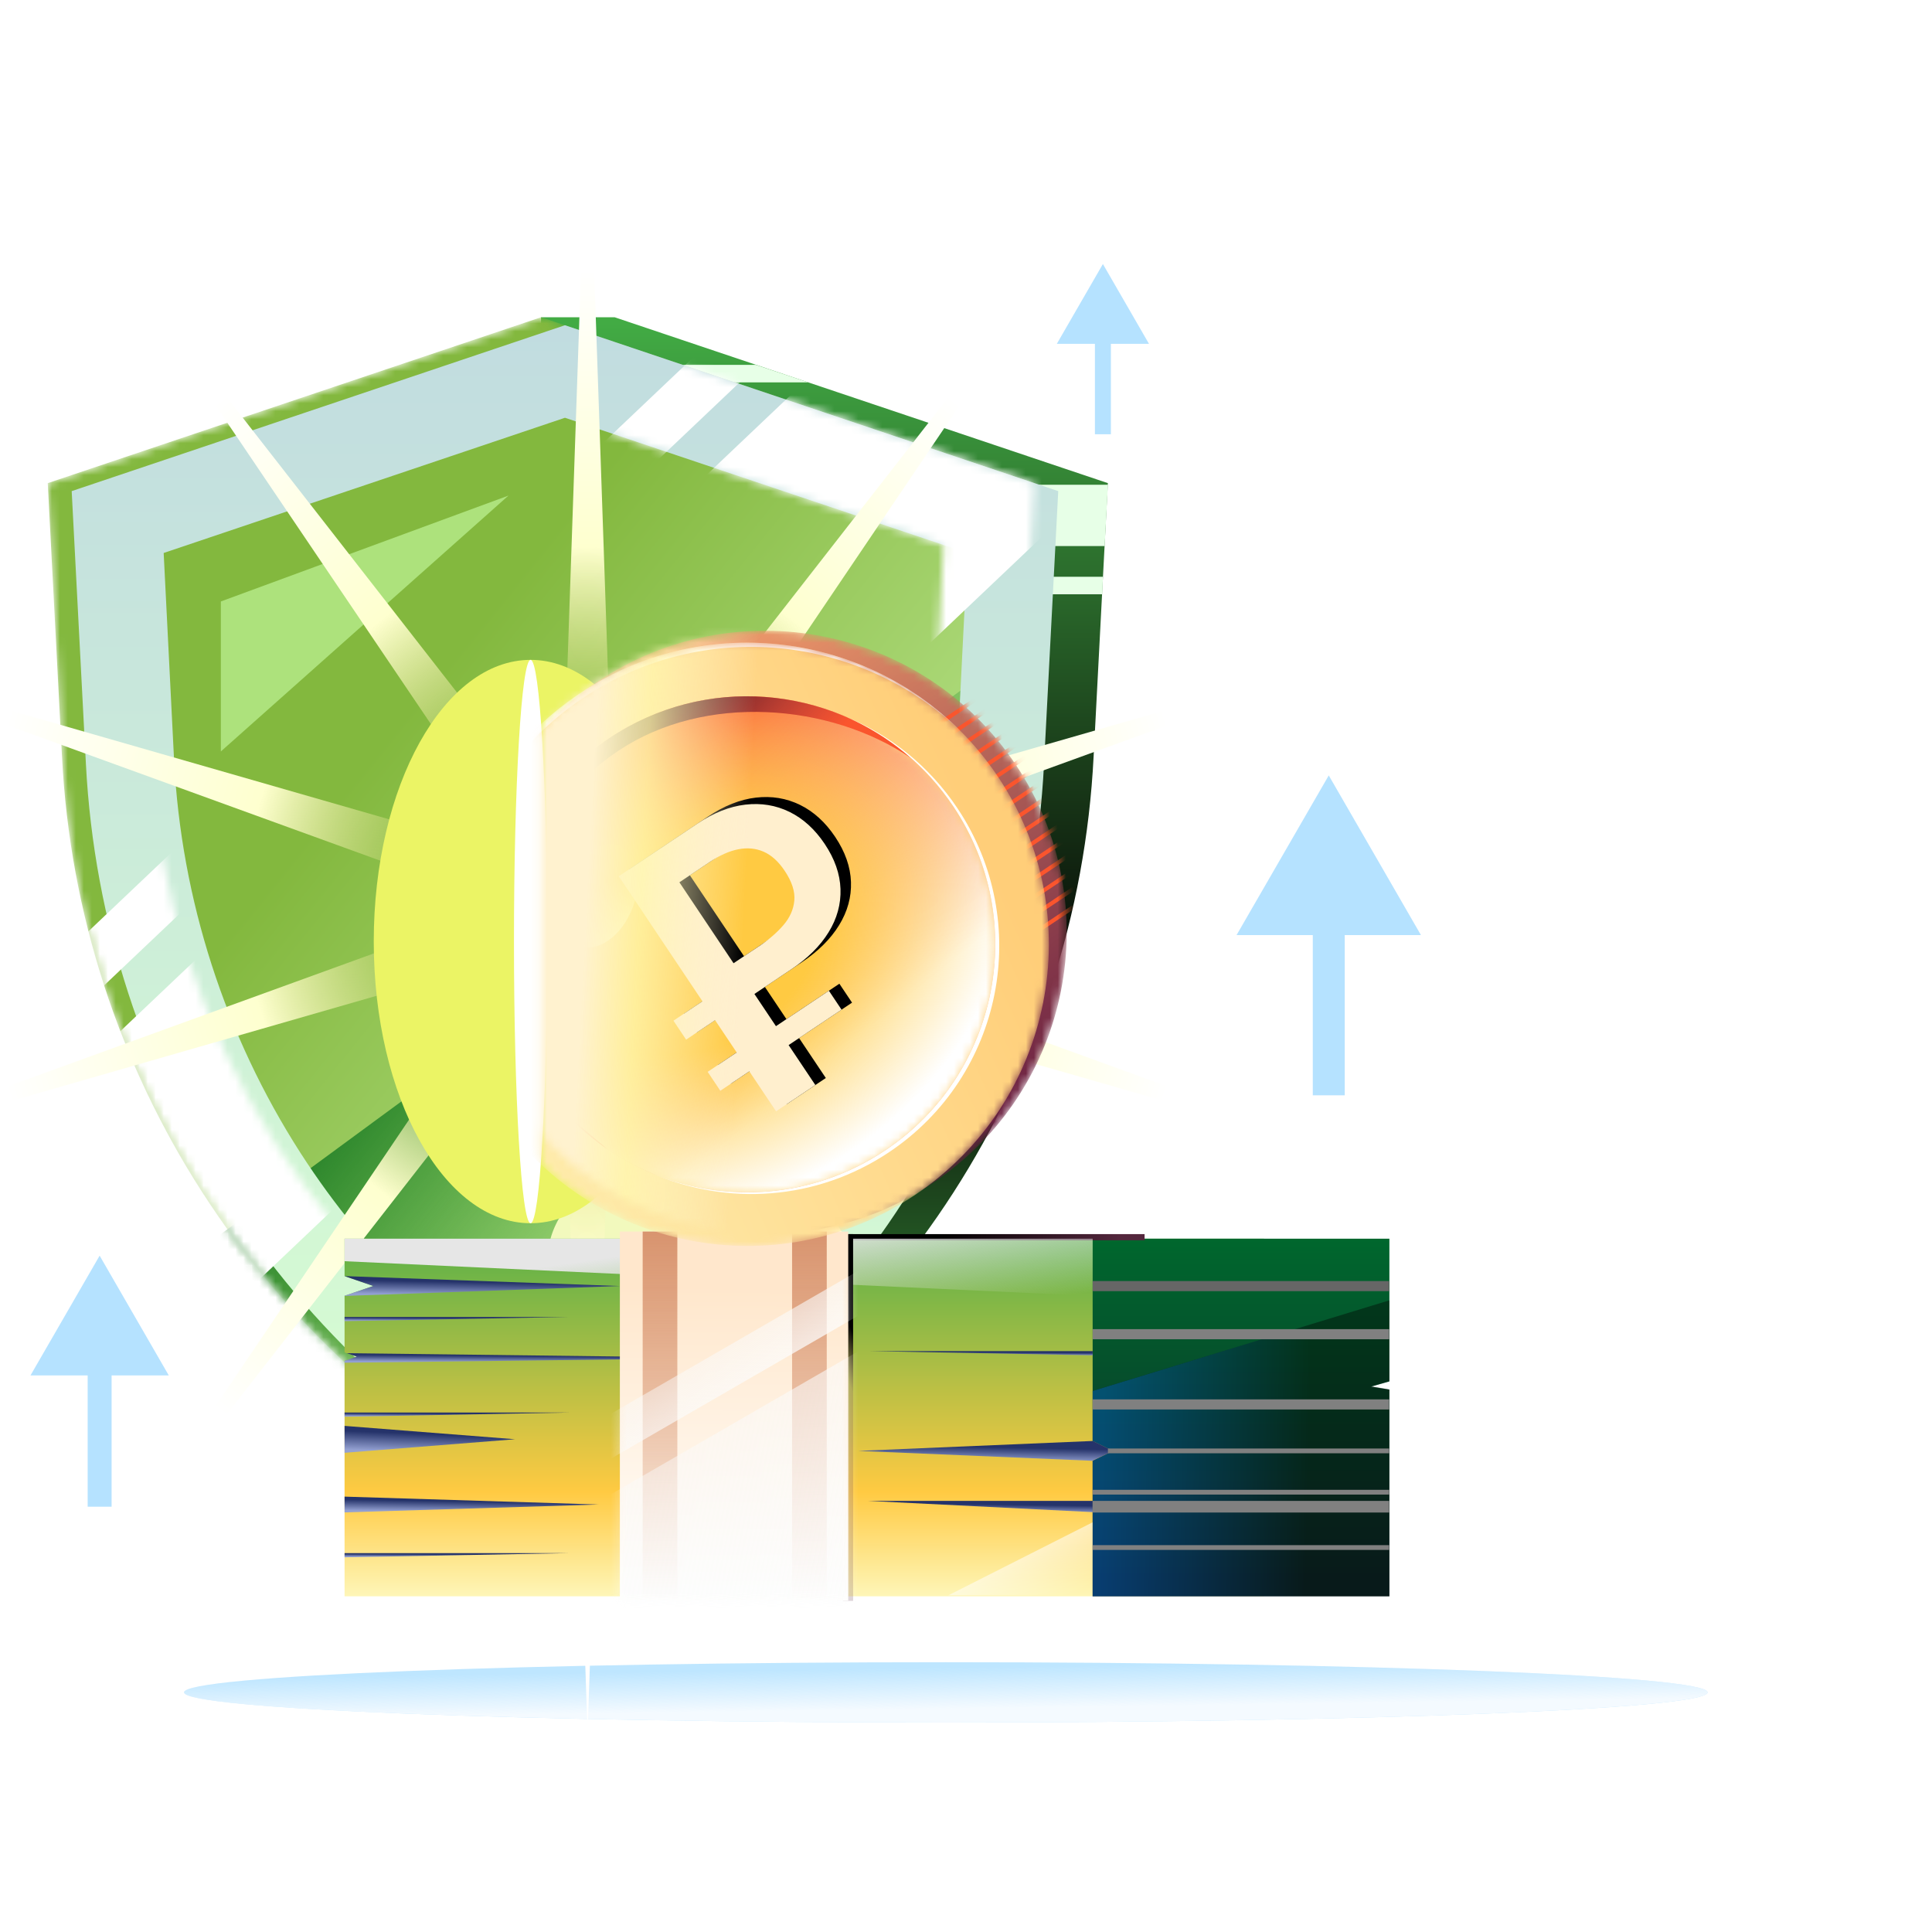 <svg width="242" height="242" viewBox="0 0 242 242" fill="none" xmlns="http://www.w3.org/2000/svg">
<g clip-path="url(#clip0_20737_43172)">
<g filter="url(#filter0_f_20737_43172)">
<path d="M118.472 215.761C171.172 215.761 213.893 214.07 213.893 211.984C213.893 209.898 171.172 208.207 118.472 208.207C65.772 208.207 23.051 209.898 23.051 211.984C23.051 214.07 65.772 215.761 118.472 215.761Z" fill="#BEE6FF"/>
<path d="M118.472 215.761C171.172 215.761 213.893 214.07 213.893 211.984C213.893 209.898 171.172 208.207 118.472 208.207C65.772 208.207 23.051 209.898 23.051 211.984C23.051 214.07 65.772 215.761 118.472 215.761Z" fill="url(#paint0_linear_20737_43172)"/>
</g>
<g filter="url(#filter1_f_20737_43172)">
<path d="M138.148 33.07L132.375 43.07L143.922 43.07L138.148 33.07ZM139.148 54.393L139.148 42.07L137.148 42.07L137.148 54.393L139.148 54.393Z" fill="#B5E2FF"/>
</g>
<path d="M12.48 157.282L3.82 172.282L21.141 172.282L12.48 157.282ZM13.98 188.728L13.98 170.782L10.98 170.782L10.98 188.728L13.98 188.728Z" fill="#B5E2FF"/>
<path d="M166.438 97.127L154.89 117.127L177.985 117.127L166.438 97.127ZM168.438 137.198L168.438 115.127L164.438 115.127L164.438 137.198L168.438 137.198Z" fill="#B5E2FF"/>
<path d="M76.982 39.737H67.769V44.332L15.195 60.516L16.978 94.735C18.761 128.886 40.475 159.951 67.769 179.563V187.998H76.982C112.162 169.757 134.997 134.303 136.986 94.735L138.769 60.516L76.982 39.737Z" fill="url(#paint1_linear_20737_43172)"/>
<path d="M52.773 47.898H101.257L94.673 45.703H59.288L52.773 47.898Z" fill="#E7FFE7"/>
<path d="M49.418 167.768C52.092 170.443 54.904 172.98 57.921 175.449H96.118C99.067 173.048 101.878 170.443 104.622 167.768H49.418Z" fill="#E7FFE7"/>
<path d="M53.609 60.721V68.402H138.369L138.781 60.721H53.609Z" fill="#E7FFE7"/>
<path d="M86.932 182.169C88.029 181.483 89.058 180.729 90.155 179.975H63.273V182.169H86.932Z" fill="#E7FFE7"/>
<path d="M64.773 72.242V74.437H138.081L138.15 72.242H64.773Z" fill="#E7FFE7"/>
<mask id="mask0_20737_43172" style="mask-type:alpha" maskUnits="userSpaceOnUse" x="5" y="39" width="125" height="149">
<path d="M67.767 187.998C102.947 169.757 125.782 134.303 127.771 94.735L129.554 60.516L67.767 39.737L5.98 60.516L7.763 94.735C9.752 134.303 32.657 169.757 67.767 187.998Z" fill="#42AB44"/>
</mask>
<g mask="url(#mask0_20737_43172)">
<path d="M67.767 187.998C102.947 169.757 125.782 134.303 127.771 94.735L129.554 60.516L67.767 39.737L5.98 60.516L7.763 94.735C9.752 134.303 32.657 169.757 67.767 187.998Z" fill="url(#paint2_linear_20737_43172)"/>
<g style="mix-blend-mode:screen">
<path d="M124.749 117.571L131.745 78.101L14.797 164.036L76.982 199.909L124.749 117.571Z" fill="url(#paint3_linear_20737_43172)"/>
</g>
</g>
<g filter="url(#filter2_d_20737_43172)">
<path d="M67.767 51.327L118.171 68.265L116.868 94.186C115.976 111.673 110.49 128.68 101.027 143.424C92.592 156.522 81.208 167.494 67.836 175.449C54.464 167.494 43.08 156.522 34.645 143.424C25.182 128.68 19.696 111.673 18.804 94.186L17.501 68.265L67.767 51.327ZM67.767 39.737L5.98 60.516L7.763 94.735C9.821 134.235 32.657 169.757 67.767 187.998C102.947 169.757 125.782 134.303 127.771 94.735L129.554 60.516L67.767 39.737Z" fill="url(#paint4_linear_20737_43172)"/>
</g>
<g filter="url(#filter3_f_20737_43172)">
<path d="M27.664 75.338V94.125L63.691 62.076L27.664 75.338Z" fill="#ADE27C"/>
</g>
<g filter="url(#filter4_f_20737_43172)">
<path d="M68.543 158.131V169.246L104.57 137.197L75.743 147.809C71.417 149.401 68.543 153.522 68.543 158.131Z" fill="#F2F9BD"/>
</g>
<mask id="mask1_20737_43172" style="mask-type:alpha" maskUnits="userSpaceOnUse" x="5" y="39" width="125" height="149">
<path d="M67.767 51.327L118.171 68.265L116.868 94.186C115.976 111.673 110.49 128.68 101.027 143.424C92.592 156.522 81.208 167.494 67.836 175.449C54.464 167.494 43.08 156.522 34.645 143.424C25.182 128.68 19.696 111.673 18.804 94.186L17.501 68.265L67.767 51.327ZM67.767 39.737L5.98 60.516L7.763 94.735C9.821 134.235 32.657 169.757 67.767 187.998C102.947 169.757 125.782 134.303 127.771 94.735L129.554 60.516L67.767 39.737Z" fill="url(#paint5_linear_20737_43172)"/>
</mask>
<g mask="url(#mask1_20737_43172)">
<rect x="100.117" y="32.163" width="6.27" height="138.152" transform="rotate(46.501 100.117 32.163)" fill="white"/>
<rect x="112.988" y="36.252" width="34.545" height="161.296" transform="rotate(46.501 112.988 36.252)" fill="white"/>
</g>
<g style="mix-blend-mode:overlay" filter="url(#filter5_f_20737_43172)">
<path d="M73.601 9.857L76.817 103.6L134.488 29.629L81.97 107.365L172.132 81.453L83.944 113.468L172.132 145.483L81.97 119.535L134.488 197.27L76.817 123.299L73.601 217.042L70.385 123.299L12.714 197.27L65.232 119.535L-24.93 145.483L63.222 113.468L-24.93 81.453L65.232 107.365L12.714 29.629L70.385 103.6L73.601 9.857Z" fill="url(#paint6_radial_20737_43172)"/>
</g>
<path d="M43.16 155.157V159.842L46.76 161.085L43.16 162.304V169.403L44.696 169.929L43.16 170.455V199.95H158.318V155.157H43.16Z" fill="url(#paint7_linear_20737_43172)"/>
<g style="mix-blend-mode:multiply">
<path d="M43.16 181.975V178.605L64.517 180.278L43.16 181.975Z" fill="url(#paint8_linear_20737_43172)"/>
</g>
<g style="mix-blend-mode:multiply">
<path d="M43.16 189.441V187.465L74.982 188.453L43.16 189.441Z" fill="url(#paint9_linear_20737_43172)"/>
</g>
<path d="M174.033 199.95H136.863V182.979L139.431 181.737L136.863 180.494V155.157H174.033V173.034L171.746 173.686L174.033 174.061V199.95Z" fill="url(#paint10_linear_20737_43172)"/>
<path d="M143.369 154.583H106.223V155.356H143.369V154.583Z" fill="url(#paint11_linear_20737_43172)"/>
<g style="mix-blend-mode:hard-light">
<path d="M136.865 155.157H43.16V157.978L136.865 162.328V155.157Z" fill="url(#paint12_linear_20737_43172)"/>
</g>
<path d="M136.864 199.83V190.681L118.781 199.83H136.864Z" fill="url(#paint13_linear_20737_43172)"/>
<path d="M106.859 200.524L106.859 154.583H105.588L105.588 200.524H106.859Z" fill="url(#paint14_linear_20737_43172)"/>
<g style="mix-blend-mode:multiply">
<path d="M43.16 159.842L46.76 161.085L43.16 162.304V162.328L77.643 161.085L43.16 159.842Z" fill="url(#paint15_linear_20737_43172)"/>
</g>
<g style="mix-blend-mode:multiply">
<path d="M136.863 180.494L139.431 181.737L136.863 182.956V182.979L107.492 181.737L136.863 180.494Z" fill="url(#paint16_linear_20737_43172)"/>
</g>
<g style="mix-blend-mode:multiply">
<path d="M43.448 169.499L44.696 169.929L43.16 170.455V170.694L92.544 170.097L43.448 169.499Z" fill="url(#paint17_linear_20737_43172)"/>
</g>
<g style="mix-blend-mode:multiply">
<path d="M43.16 165.483V164.958H71.332L43.16 165.483Z" fill="url(#paint18_linear_20737_43172)"/>
</g>
<g style="mix-blend-mode:multiply">
<path d="M136.866 169.762V169.236H108.719L136.866 169.762Z" fill="url(#paint19_linear_20737_43172)"/>
</g>
<g style="mix-blend-mode:multiply">
<path d="M136.866 189.409V187.999H108.719L136.866 189.409Z" fill="url(#paint20_linear_20737_43172)"/>
</g>
<g style="mix-blend-mode:multiply">
<path d="M43.16 177.458V176.933H71.332L43.16 177.458Z" fill="url(#paint21_linear_20737_43172)"/>
</g>
<g style="mix-blend-mode:multiply">
<path d="M43.16 195.067V194.542H71.332L43.16 195.067Z" fill="url(#paint22_linear_20737_43172)"/>
</g>
<path d="M106.248 154.263H77.644V200.499H106.248V154.263Z" fill="url(#paint23_linear_20737_43172)"/>
<path d="M84.843 154.263H80.5V200.499H84.843V154.263Z" fill="url(#paint24_linear_20737_43172)"/>
<path d="M103.558 154.263H99.215V200.499H103.558V154.263Z" fill="url(#paint25_linear_20737_43172)"/>
<g opacity="0.4">
<path d="M174.033 162.877L136.863 174.231V180.493L139.431 181.736L136.863 182.979V199.95H174.033V174.037L171.789 173.65L174.033 173.007V162.877Z" fill="black"/>
<path d="M174.033 162.877L136.863 174.231V180.493L139.431 181.736L136.863 182.979V199.95H174.033V174.037L171.789 173.65L174.033 173.007V162.877Z" fill="url(#paint26_linear_20737_43172)"/>
</g>
<mask id="mask2_20737_43172" style="mask-type:alpha" maskUnits="userSpaceOnUse" x="77" y="153" width="30" height="48">
<path d="M106.244 153.914H77.641V200.499H106.244V153.914Z" fill="url(#paint27_linear_20737_43172)"/>
</mask>
<g mask="url(#mask2_20737_43172)">
<rect x="2.648" y="219.782" width="175.325" height="4.868" transform="rotate(-30.027 2.648 219.782)" fill="url(#paint28_linear_20737_43172)"/>
<rect x="5.34" y="228.312" width="175.325" height="32.612" transform="rotate(-30.027 5.34 228.312)" fill="url(#paint29_linear_20737_43172)"/>
</g>
<g style="mix-blend-mode:multiply">
<path d="M174.009 187.999H136.863V189.457H174.009V187.999Z" fill="#808080"/>
</g>
<g style="mix-blend-mode:multiply">
<path d="M174.009 193.543H136.863V194.141H174.009V193.543Z" fill="#808080"/>
</g>
<g style="mix-blend-mode:multiply">
<path d="M174.009 186.612H136.863V187.209H174.009V186.612Z" fill="#808080"/>
</g>
<g style="mix-blend-mode:multiply">
<path d="M174.01 181.438H138.777V182.036H174.01V181.438Z" fill="#808080"/>
</g>
<g style="mix-blend-mode:multiply">
<path d="M174.009 175.283H136.863V176.55H174.009V175.283Z" fill="#808080"/>
</g>
<g style="mix-blend-mode:multiply">
<path d="M174.009 166.486H136.863V167.753H174.009V166.486Z" fill="#808080"/>
</g>
<g style="mix-blend-mode:multiply">
<path d="M174.009 160.463H136.863V161.73H174.009V160.463Z" fill="#666666"/>
</g>
<g style="mix-blend-mode:color-dodge" filter="url(#filter6_f_20737_43172)">
<ellipse cx="66.461" cy="117.938" rx="19.645" ry="35.284" fill="#EBF465"/>
</g>
<g filter="url(#filter7_d_20737_43172)">
<ellipse cx="66.461" cy="117.938" rx="2.082" ry="35.284" fill="white"/>
</g>
<mask id="mask3_20737_43172" style="mask-type:alpha" maskUnits="userSpaceOnUse" x="67" y="62" width="94" height="105">
<rect x="67.766" y="62.077" width="93.09" height="104.663" fill="#D9D9D9"/>
</mask>
<g mask="url(#mask3_20737_43172)">
<mask id="mask4_20737_43172" style="mask-type:alpha" maskUnits="userSpaceOnUse" x="58" y="79" width="76" height="76">
<path d="M116.84 148.189C134.182 136.586 138.834 113.121 127.231 95.78C115.628 78.438 92.164 73.786 74.822 85.389C57.48 96.992 52.828 120.456 64.431 137.798C76.034 155.14 99.499 159.792 116.84 148.189Z" fill="white"/>
</mask>
<g mask="url(#mask4_20737_43172)">
<path d="M116.84 148.189C134.182 136.586 138.834 113.121 127.231 95.78C115.628 78.438 92.164 73.786 74.822 85.389C57.48 96.992 52.828 120.456 64.431 137.798C76.034 155.14 99.499 159.792 116.84 148.189Z" fill="url(#paint30_linear_20737_43172)"/>
<path fill-rule="evenodd" clip-rule="evenodd" d="M114.185 93.272L126.418 85.088L126.135 84.665L113.902 92.85L114.185 93.272ZM115.239 94.847L127.471 86.662L127.189 86.24L114.956 94.424L115.239 94.847ZM128.525 88.237L116.293 96.422L116.01 95.999L128.242 87.815L128.525 88.237ZM117.346 97.997L129.579 89.812L129.296 89.39L117.064 97.574L117.346 97.997ZM130.633 91.387L118.4 99.572L118.117 99.149L130.35 90.965L130.633 91.387ZM119.454 101.147L131.686 92.962L131.404 92.54L119.171 100.724L119.454 101.147ZM132.74 94.537L120.508 102.722L120.225 102.299L132.457 94.115L132.74 94.537ZM121.561 104.297L133.794 96.112L133.511 95.689L121.279 103.874L121.561 104.297ZM134.848 97.687L122.615 105.871L122.332 105.449L134.565 97.264L134.848 97.687ZM123.669 107.446L135.901 99.262L135.619 98.839L123.386 107.024L123.669 107.446ZM136.955 100.837L124.722 109.021L124.44 108.599L136.672 100.414L136.955 100.837ZM125.776 110.596L138.009 102.412L137.726 101.989L125.494 110.174L125.776 110.596ZM139.063 103.987L126.83 112.171L126.547 111.749L138.78 103.564L139.063 103.987ZM127.884 113.746L140.116 105.561L139.834 105.139L127.601 113.324L127.884 113.746ZM141.17 107.136L128.937 115.321L128.655 114.898L140.887 106.714L141.17 107.136ZM129.991 116.896L142.224 108.711L141.941 108.289L129.709 116.473L129.991 116.896Z" fill="#FA552D"/>
</g>
<mask id="mask5_20737_43172" style="mask-type:alpha" maskUnits="userSpaceOnUse" x="55" y="80" width="77" height="77">
<path d="M114.606 149.685C131.948 138.081 136.6 114.617 124.997 97.275C113.394 79.933 89.929 75.281 72.588 86.884C55.246 98.487 50.594 121.952 62.197 139.294C73.8 156.635 97.264 161.288 114.606 149.685Z" fill="#91BD65"/>
</mask>
<g mask="url(#mask5_20737_43172)">
<path d="M114.606 149.685C131.948 138.081 136.6 114.617 124.997 97.275C113.394 79.933 89.929 75.281 72.588 86.884C55.246 98.487 50.594 121.952 62.197 139.294C73.8 156.635 97.264 161.288 114.606 149.685Z" fill="url(#paint31_linear_20737_43172)"/>
<path d="M74.866 116.504L50.487 110.376L47.201 117.067L67.587 121.861L74.866 116.504Z" fill="#FFCA42"/>
<path d="M74.866 116.504L50.487 110.376L47.201 117.067L67.587 121.861L74.866 116.504Z" fill="white"/>
<mask id="mask6_20737_43172" style="mask-type:alpha" maskUnits="userSpaceOnUse" x="62" y="87" width="63" height="63">
<path d="M110.877 144.1C125.136 134.559 128.961 115.266 119.42 101.006C109.88 86.747 90.586 82.922 76.327 92.462C62.067 102.003 58.242 121.297 67.783 135.556C77.323 149.816 96.617 153.641 110.877 144.1Z" fill="#91BD65"/>
</mask>
<g mask="url(#mask6_20737_43172)">
<path d="M110.877 144.1C125.136 134.559 128.961 115.266 119.42 101.006C109.88 86.747 90.586 82.922 76.327 92.462C62.067 102.003 58.242 121.297 67.783 135.556C77.323 149.816 96.617 153.641 110.877 144.1Z" fill="#FA552D"/>
<path d="M110.877 144.1C125.136 134.559 128.961 115.266 119.42 101.006C109.88 86.747 90.586 82.922 76.327 92.462C62.067 102.003 58.242 121.297 67.783 135.556C77.323 149.816 96.617 153.641 110.877 144.1Z" fill="url(#paint32_linear_20737_43172)"/>
<path d="M110.877 144.1C125.136 134.559 128.961 115.266 119.42 101.006C109.88 86.747 90.586 82.922 76.327 92.462C62.067 102.003 58.242 121.297 67.783 135.556C77.323 149.816 96.617 153.641 110.877 144.1Z" fill="url(#paint33_radial_20737_43172)"/>
</g>
<path d="M79.546 112.779C81.559 105.977 74.914 101.982 71.397 110.763C67.469 120.588 77.015 121.341 79.546 112.779Z" fill="#FFCA42"/>
<path d="M79.546 112.779C81.559 105.977 74.914 101.982 71.397 110.763C67.469 120.588 77.015 121.341 79.546 112.779Z" fill="url(#paint34_linear_20737_43172)"/>
<path d="M77.448 94.045C63.19 103.585 59.364 122.881 68.904 137.139C70.431 139.421 74.135 142.224 76.102 143.963C72.901 141.782 70.061 138.975 67.775 135.559C58.235 121.301 62.061 102.005 76.319 92.465C88.294 84.453 103.822 85.877 114.146 94.982C103.972 88.063 88.29 86.791 77.448 94.045Z" fill="#FA552D"/>
<path d="M77.448 94.045C63.19 103.585 59.364 122.881 68.904 137.139C70.431 139.421 74.135 142.224 76.102 143.963C72.901 141.782 70.061 138.975 67.775 135.559C58.235 121.301 62.061 102.005 76.319 92.465C88.294 84.453 103.822 85.877 114.146 94.982C103.972 88.063 88.29 86.791 77.448 94.045Z" fill="url(#paint35_linear_20737_43172)"/>
<path d="M62.412 139.612C51.065 122.267 55.778 98.978 73.046 87.424C88.1 77.352 107.758 79.502 120.306 91.554C107.815 79.047 87.835 76.683 72.588 86.884C55.246 98.487 50.594 121.952 62.197 139.294C62.268 139.4 62.34 139.506 62.412 139.612Z" fill="white"/>
<path d="M119.415 101.01C128.956 115.269 125.131 134.563 110.871 144.103C101.892 150.111 90.917 150.819 81.638 146.959C91.021 151.056 102.23 150.432 111.371 144.316C125.63 134.776 129.456 115.482 119.915 101.223C116.382 95.942 111.511 92.093 106.054 89.823C111.309 92.117 115.99 95.891 119.415 101.01Z" fill="white"/>
</g>
<path d="M103.434 135.037L98.522 138.323L90.887 126.912L87.253 129.343L85.666 126.972L89.3 124.54L78.822 108.879L88.666 102.292C90.7 100.931 92.703 100.137 94.679 99.908C96.654 99.679 98.494 99.981 100.205 100.817C101.912 101.655 103.382 102.987 104.616 104.831C105.867 106.701 106.527 108.581 106.592 110.475C106.658 112.368 106.159 114.173 105.1 115.893C104.041 117.614 102.484 119.158 100.437 120.528L95.81 123.624L103.442 135.031L103.434 135.037ZM105.139 123.218L106.725 125.59L91.54 135.75L89.953 133.379L105.139 123.218ZM96.377 117.651C97.603 116.831 98.62 115.951 99.434 115.009C100.244 114.07 100.707 113.04 100.809 111.917C100.913 110.798 100.509 109.553 99.594 108.185C98.814 107.019 97.933 106.223 96.952 105.8C95.971 105.376 94.91 105.279 93.777 105.502C92.645 105.726 91.457 106.26 90.219 107.089L86.413 109.635L93.196 119.773L96.374 117.647L96.377 117.651Z" fill="black"/>
<path d="M102.121 135.917L97.21 139.203L89.575 127.791L85.941 130.223L84.354 127.851L87.988 125.42L77.509 109.758L87.353 103.172C89.387 101.811 91.39 101.017 93.366 100.788C95.342 100.558 97.182 100.861 98.893 101.697C100.599 102.535 102.07 103.867 103.303 105.711C104.554 107.581 105.215 109.461 105.28 111.355C105.345 113.248 104.847 115.053 103.788 116.773C102.729 118.494 101.172 120.038 99.125 121.408L94.497 124.504L102.13 135.911L102.121 135.917ZM103.826 124.098L105.413 126.47L90.227 136.63L88.641 134.258L103.826 124.098ZM95.064 118.531C96.29 117.711 97.308 116.831 98.122 115.889C98.932 114.95 99.395 113.92 99.496 112.797C99.6 111.678 99.197 110.433 98.282 109.065C97.501 107.899 96.62 107.103 95.639 106.679C94.659 106.255 93.597 106.158 92.465 106.382C91.332 106.606 90.145 107.14 88.906 107.969L85.1 110.515L91.883 120.653L95.062 118.527L95.064 118.531Z" fill="#FFEFCE"/>
<mask id="mask7_20737_43172" style="mask-type:alpha" maskUnits="userSpaceOnUse" x="58" y="79" width="76" height="76">
<path d="M116.84 148.189C134.182 136.586 138.834 113.122 127.231 95.78C115.628 78.438 92.164 73.786 74.822 85.389C57.48 96.992 52.828 120.457 64.431 137.799C76.034 155.14 99.499 159.792 116.84 148.189Z" fill="url(#paint36_linear_20737_43172)"/>
</mask>
<g mask="url(#mask7_20737_43172)">
<g style="mix-blend-mode:color-dodge">
<rect x="66.477" y="72.242" width="37.082" height="96.663" fill="url(#paint37_linear_20737_43172)"/>
</g>
</g>
</g>
</g>
<defs>
<filter id="filter0_f_20737_43172" x="16.051" y="201.207" width="204.844" height="21.554" filterUnits="userSpaceOnUse" color-interpolation-filters="sRGB">
<feFlood flood-opacity="0" result="BackgroundImageFix"/>
<feBlend mode="normal" in="SourceGraphic" in2="BackgroundImageFix" result="shape"/>
<feGaussianBlur stdDeviation="3.5" result="effect1_foregroundBlur_20737_43172"/>
</filter>
<filter id="filter1_f_20737_43172" x="128.375" y="29.07" width="19.547" height="29.323" filterUnits="userSpaceOnUse" color-interpolation-filters="sRGB">
<feFlood flood-opacity="0" result="BackgroundImageFix"/>
<feBlend mode="normal" in="SourceGraphic" in2="BackgroundImageFix" result="shape"/>
<feGaussianBlur stdDeviation="2" result="effect1_foregroundBlur_20737_43172"/>
</filter>
<filter id="filter2_d_20737_43172" x="5.98" y="38.737" width="128.574" height="152.261" filterUnits="userSpaceOnUse" color-interpolation-filters="sRGB">
<feFlood flood-opacity="0" result="BackgroundImageFix"/>
<feColorMatrix in="SourceAlpha" type="matrix" values="0 0 0 0 0 0 0 0 0 0 0 0 0 0 0 0 0 0 127 0" result="hardAlpha"/>
<feOffset dx="3" dy="1"/>
<feGaussianBlur stdDeviation="1"/>
<feComposite in2="hardAlpha" operator="out"/>
<feColorMatrix type="matrix" values="0 0 0 0 0.212 0 0 0 0 0.353 0 0 0 0 0.753 0 0 0 1 0"/>
<feBlend mode="normal" in2="BackgroundImageFix" result="effect1_dropShadow_20737_43172"/>
<feBlend mode="normal" in="SourceGraphic" in2="effect1_dropShadow_20737_43172" result="shape"/>
</filter>
<filter id="filter3_f_20737_43172" x="23.664" y="58.076" width="44.027" height="40.049" filterUnits="userSpaceOnUse" color-interpolation-filters="sRGB">
<feFlood flood-opacity="0" result="BackgroundImageFix"/>
<feBlend mode="normal" in="SourceGraphic" in2="BackgroundImageFix" result="shape"/>
<feGaussianBlur stdDeviation="2" result="effect1_foregroundBlur_20737_43172"/>
</filter>
<filter id="filter4_f_20737_43172" x="55.543" y="124.197" width="62.027" height="58.049" filterUnits="userSpaceOnUse" color-interpolation-filters="sRGB">
<feFlood flood-opacity="0" result="BackgroundImageFix"/>
<feBlend mode="normal" in="SourceGraphic" in2="BackgroundImageFix" result="shape"/>
<feGaussianBlur stdDeviation="6.5" result="effect1_foregroundBlur_20737_43172"/>
</filter>
<filter id="filter5_f_20737_43172" x="-26.93" y="7.857" width="201.062" height="211.185" filterUnits="userSpaceOnUse" color-interpolation-filters="sRGB">
<feFlood flood-opacity="0" result="BackgroundImageFix"/>
<feBlend mode="normal" in="SourceGraphic" in2="BackgroundImageFix" result="shape"/>
<feGaussianBlur stdDeviation="1" result="effect1_foregroundBlur_20737_43172"/>
</filter>
<filter id="filter6_f_20737_43172" x="26.816" y="62.654" width="79.289" height="110.567" filterUnits="userSpaceOnUse" color-interpolation-filters="sRGB">
<feFlood flood-opacity="0" result="BackgroundImageFix"/>
<feBlend mode="normal" in="SourceGraphic" in2="BackgroundImageFix" result="shape"/>
<feGaussianBlur stdDeviation="10" result="effect1_foregroundBlur_20737_43172"/>
</filter>
<filter id="filter7_d_20737_43172" x="54.379" y="72.654" width="24.164" height="90.567" filterUnits="userSpaceOnUse" color-interpolation-filters="sRGB">
<feFlood flood-opacity="0" result="BackgroundImageFix"/>
<feColorMatrix in="SourceAlpha" type="matrix" values="0 0 0 0 0 0 0 0 0 0 0 0 0 0 0 0 0 0 127 0" result="hardAlpha"/>
<feMorphology radius="5" operator="dilate" in="SourceAlpha" result="effect1_dropShadow_20737_43172"/>
<feOffset/>
<feGaussianBlur stdDeviation="2.5"/>
<feComposite in2="hardAlpha" operator="out"/>
<feColorMatrix type="matrix" values="0 0 0 0 1 0 0 0 0 0.906 0 0 0 0 0.557 0 0 0 1 0"/>
<feBlend mode="normal" in2="BackgroundImageFix" result="effect1_dropShadow_20737_43172"/>
<feBlend mode="normal" in="SourceGraphic" in2="effect1_dropShadow_20737_43172" result="shape"/>
</filter>
<linearGradient id="paint0_linear_20737_43172" x1="198.986" y1="212.929" x2="198.915" y2="207.773" gradientUnits="userSpaceOnUse">
<stop stop-color="#F4FAFF"/>
<stop offset="1" stop-color="#F4FAFF" stop-opacity="0"/>
</linearGradient>
<linearGradient id="paint1_linear_20737_43172" x1="76.982" y1="39.737" x2="76.982" y2="187.998" gradientUnits="userSpaceOnUse">
<stop offset="0.005" stop-color="#42AB44"/>
<stop offset="0.573" stop-color="#050304"/>
<stop offset="1" stop-color="#42AB44"/>
</linearGradient>
<linearGradient id="paint2_linear_20737_43172" x1="39.079" y1="104.144" x2="104.252" y2="156.682" gradientUnits="userSpaceOnUse">
<stop stop-color="#83B83E"/>
<stop offset="1" stop-color="#C1EA97"/>
</linearGradient>
<linearGradient id="paint3_linear_20737_43172" x1="73.271" y1="101.707" x2="106.422" y2="128.59" gradientUnits="userSpaceOnUse">
<stop stop-color="#2A842B"/>
<stop offset="1" stop-color="#42AB44" stop-opacity="0"/>
</linearGradient>
<linearGradient id="paint4_linear_20737_43172" x1="67.767" y1="39.737" x2="67.767" y2="187.998" gradientUnits="userSpaceOnUse">
<stop stop-color="#C1DCE0"/>
<stop offset="1" stop-color="#D8FFD1"/>
</linearGradient>
<linearGradient id="paint5_linear_20737_43172" x1="67.767" y1="39.737" x2="67.767" y2="187.998" gradientUnits="userSpaceOnUse">
<stop stop-color="#C1DCE0"/>
<stop offset="1" stop-color="#D8FFD1"/>
</linearGradient>
<radialGradient id="paint6_radial_20737_43172" cx="0" cy="0" r="1" gradientUnits="userSpaceOnUse" gradientTransform="translate(73.601 113.45) rotate(90) scale(103.592 98.531)">
<stop offset="0.193" stop-color="#DBDB79" stop-opacity="0.02"/>
<stop offset="0.432" stop-color="#FEFFCF"/>
<stop offset="0.766" stop-color="white"/>
</radialGradient>
<linearGradient id="paint7_linear_20737_43172" x1="100.739" y1="155.157" x2="100.739" y2="199.95" gradientUnits="userSpaceOnUse">
<stop stop-color="#59B148"/>
<stop offset="0.708" stop-color="#FFCA42"/>
<stop offset="1" stop-color="#FEF6B8"/>
</linearGradient>
<linearGradient id="paint8_linear_20737_43172" x1="57.399" y1="179.791" x2="57.304" y2="182.116" gradientUnits="userSpaceOnUse">
<stop stop-color="#25336A"/>
<stop offset="1" stop-color="#93A0D1"/>
</linearGradient>
<linearGradient id="paint9_linear_20737_43172" x1="64.376" y1="188.16" x2="64.354" y2="189.526" gradientUnits="userSpaceOnUse">
<stop stop-color="#25336A"/>
<stop offset="1" stop-color="#93A0D1"/>
</linearGradient>
<linearGradient id="paint10_linear_20737_43172" x1="155.448" y1="155.157" x2="155.448" y2="199.95" gradientUnits="userSpaceOnUse">
<stop stop-color="#00672D"/>
<stop offset="0.958" stop-color="#0E2B2B"/>
</linearGradient>
<linearGradient id="paint11_linear_20737_43172" x1="117.35" y1="154.893" x2="140.179" y2="156.135" gradientUnits="userSpaceOnUse">
<stop/>
<stop offset="1" stop-color="#54273D"/>
</linearGradient>
<linearGradient id="paint12_linear_20737_43172" x1="106.316" y1="153.28" x2="108.095" y2="165.889" gradientUnits="userSpaceOnUse">
<stop stop-color="#E6E6E6"/>
<stop offset="1" stop-color="#E6E6E6" stop-opacity="0"/>
</linearGradient>
<linearGradient id="paint13_linear_20737_43172" x1="123.965" y1="190.681" x2="129.312" y2="202.192" gradientUnits="userSpaceOnUse">
<stop stop-color="white"/>
<stop offset="1" stop-color="white" stop-opacity="0"/>
</linearGradient>
<linearGradient id="paint14_linear_20737_43172" x1="103.383" y1="158.515" x2="100.726" y2="159.604" gradientUnits="userSpaceOnUse">
<stop/>
<stop offset="1" stop-color="#54273D" stop-opacity="0.21"/>
</linearGradient>
<linearGradient id="paint15_linear_20737_43172" x1="66.15" y1="160.717" x2="66.118" y2="162.434" gradientUnits="userSpaceOnUse">
<stop stop-color="#25336A"/>
<stop offset="1" stop-color="#93A0D1"/>
</linearGradient>
<linearGradient id="paint16_linear_20737_43172" x1="128.786" y1="181.368" x2="128.751" y2="183.085" gradientUnits="userSpaceOnUse">
<stop stop-color="#25336A"/>
<stop offset="1" stop-color="#93A0D1"/>
</linearGradient>
<linearGradient id="paint17_linear_20737_43172" x1="76.085" y1="169.92" x2="76.079" y2="170.745" gradientUnits="userSpaceOnUse">
<stop stop-color="#25336A"/>
<stop offset="1" stop-color="#93A0D1"/>
</linearGradient>
<linearGradient id="paint18_linear_20737_43172" x1="61.942" y1="165.143" x2="61.94" y2="165.506" gradientUnits="userSpaceOnUse">
<stop stop-color="#25336A"/>
<stop offset="1" stop-color="#93A0D1"/>
</linearGradient>
<linearGradient id="paint19_linear_20737_43172" x1="127.485" y1="169.421" x2="127.483" y2="169.784" gradientUnits="userSpaceOnUse">
<stop stop-color="#25336A"/>
<stop offset="1" stop-color="#93A0D1"/>
</linearGradient>
<linearGradient id="paint20_linear_20737_43172" x1="127.485" y1="188.495" x2="127.472" y2="189.469" gradientUnits="userSpaceOnUse">
<stop stop-color="#25336A"/>
<stop offset="1" stop-color="#93A0D1"/>
</linearGradient>
<linearGradient id="paint21_linear_20737_43172" x1="61.942" y1="177.118" x2="61.94" y2="177.481" gradientUnits="userSpaceOnUse">
<stop stop-color="#25336A"/>
<stop offset="1" stop-color="#93A0D1"/>
</linearGradient>
<linearGradient id="paint22_linear_20737_43172" x1="61.942" y1="194.727" x2="61.94" y2="195.09" gradientUnits="userSpaceOnUse">
<stop stop-color="#25336A"/>
<stop offset="1" stop-color="#93A0D1"/>
</linearGradient>
<linearGradient id="paint23_linear_20737_43172" x1="92.003" y1="161.139" x2="91.69" y2="200.497" gradientUnits="userSpaceOnUse">
<stop stop-color="#FFE7CC"/>
<stop offset="1" stop-color="#FFFFFE"/>
</linearGradient>
<linearGradient id="paint24_linear_20737_43172" x1="82.672" y1="154.263" x2="82.672" y2="200.499" gradientUnits="userSpaceOnUse">
<stop stop-color="#D8946F"/>
<stop offset="1" stop-color="#D8946F" stop-opacity="0"/>
</linearGradient>
<linearGradient id="paint25_linear_20737_43172" x1="101.386" y1="154.263" x2="101.386" y2="200.499" gradientUnits="userSpaceOnUse">
<stop stop-color="#D8946F"/>
<stop offset="1" stop-color="#D8946F" stop-opacity="0"/>
</linearGradient>
<linearGradient id="paint26_linear_20737_43172" x1="138.045" y1="187.405" x2="163.829" y2="187.986" gradientUnits="userSpaceOnUse">
<stop stop-color="#0057D6"/>
<stop offset="1" stop-color="#0057D6" stop-opacity="0"/>
</linearGradient>
<linearGradient id="paint27_linear_20737_43172" x1="91.999" y1="160.842" x2="91.681" y2="200.497" gradientUnits="userSpaceOnUse">
<stop stop-color="#FFE7CC"/>
<stop offset="1" stop-color="#FFFFFE"/>
</linearGradient>
<linearGradient id="paint28_linear_20737_43172" x1="128.431" y1="231.017" x2="123.111" y2="199.54" gradientUnits="userSpaceOnUse">
<stop stop-color="white"/>
<stop offset="1" stop-color="#F5F7F9" stop-opacity="0"/>
</linearGradient>
<linearGradient id="paint29_linear_20737_43172" x1="131.123" y1="303.576" x2="23.511" y2="208.527" gradientUnits="userSpaceOnUse">
<stop stop-color="white"/>
<stop offset="1" stop-color="#F5F7F9" stop-opacity="0"/>
</linearGradient>
<linearGradient id="paint30_linear_20737_43172" x1="74.822" y1="85.389" x2="116.84" y2="148.189" gradientUnits="userSpaceOnUse">
<stop stop-color="#F69F6C"/>
<stop offset="1" stop-color="#681E41"/>
</linearGradient>
<linearGradient id="paint31_linear_20737_43172" x1="127.902" y1="115.254" x2="54.352" y2="148.455" gradientUnits="userSpaceOnUse">
<stop stop-color="#FFCE79"/>
<stop offset="1" stop-color="#FEF1B5"/>
</linearGradient>
<linearGradient id="paint32_linear_20737_43172" x1="101.846" y1="134.331" x2="73.798" y2="99.303" gradientUnits="userSpaceOnUse">
<stop stop-color="white"/>
<stop offset="1" stop-color="white" stop-opacity="0"/>
</linearGradient>
<radialGradient id="paint33_radial_20737_43172" cx="0" cy="0" r="1" gradientUnits="userSpaceOnUse" gradientTransform="translate(86.486 118.429) rotate(-118.137) scale(32.617 42.14)">
<stop offset="0.396" stop-color="#FFCA42"/>
<stop offset="1" stop-color="#FFCA42" stop-opacity="0"/>
</radialGradient>
<linearGradient id="paint34_linear_20737_43172" x1="75.517" y1="117.953" x2="73.028" y2="111.696" gradientUnits="userSpaceOnUse">
<stop stop-color="#FEFFCF"/>
<stop offset="1" stop-color="#FEFFCF" stop-opacity="0"/>
</linearGradient>
<linearGradient id="paint35_linear_20737_43172" x1="65.318" y1="102.712" x2="82.689" y2="117.682" gradientUnits="userSpaceOnUse">
<stop/>
<stop offset="1" stop-color="#5F1A58" stop-opacity="0"/>
</linearGradient>
<linearGradient id="paint36_linear_20737_43172" x1="74.822" y1="85.389" x2="116.84" y2="148.189" gradientUnits="userSpaceOnUse">
<stop stop-color="#F69F6C"/>
<stop offset="1" stop-color="#681E41"/>
</linearGradient>
<linearGradient id="paint37_linear_20737_43172" x1="73.425" y1="113.397" x2="93.246" y2="114.444" gradientUnits="userSpaceOnUse">
<stop stop-color="#FFF2CF"/>
<stop offset="0.342" stop-color="#FFF7B0" stop-opacity="0.807"/>
<stop offset="1" stop-color="#FFF2CF" stop-opacity="0"/>
</linearGradient>
<clipPath id="clip0_20737_43172">
<rect width="242" height="242" fill="white"/>
</clipPath>
</defs>
</svg>
